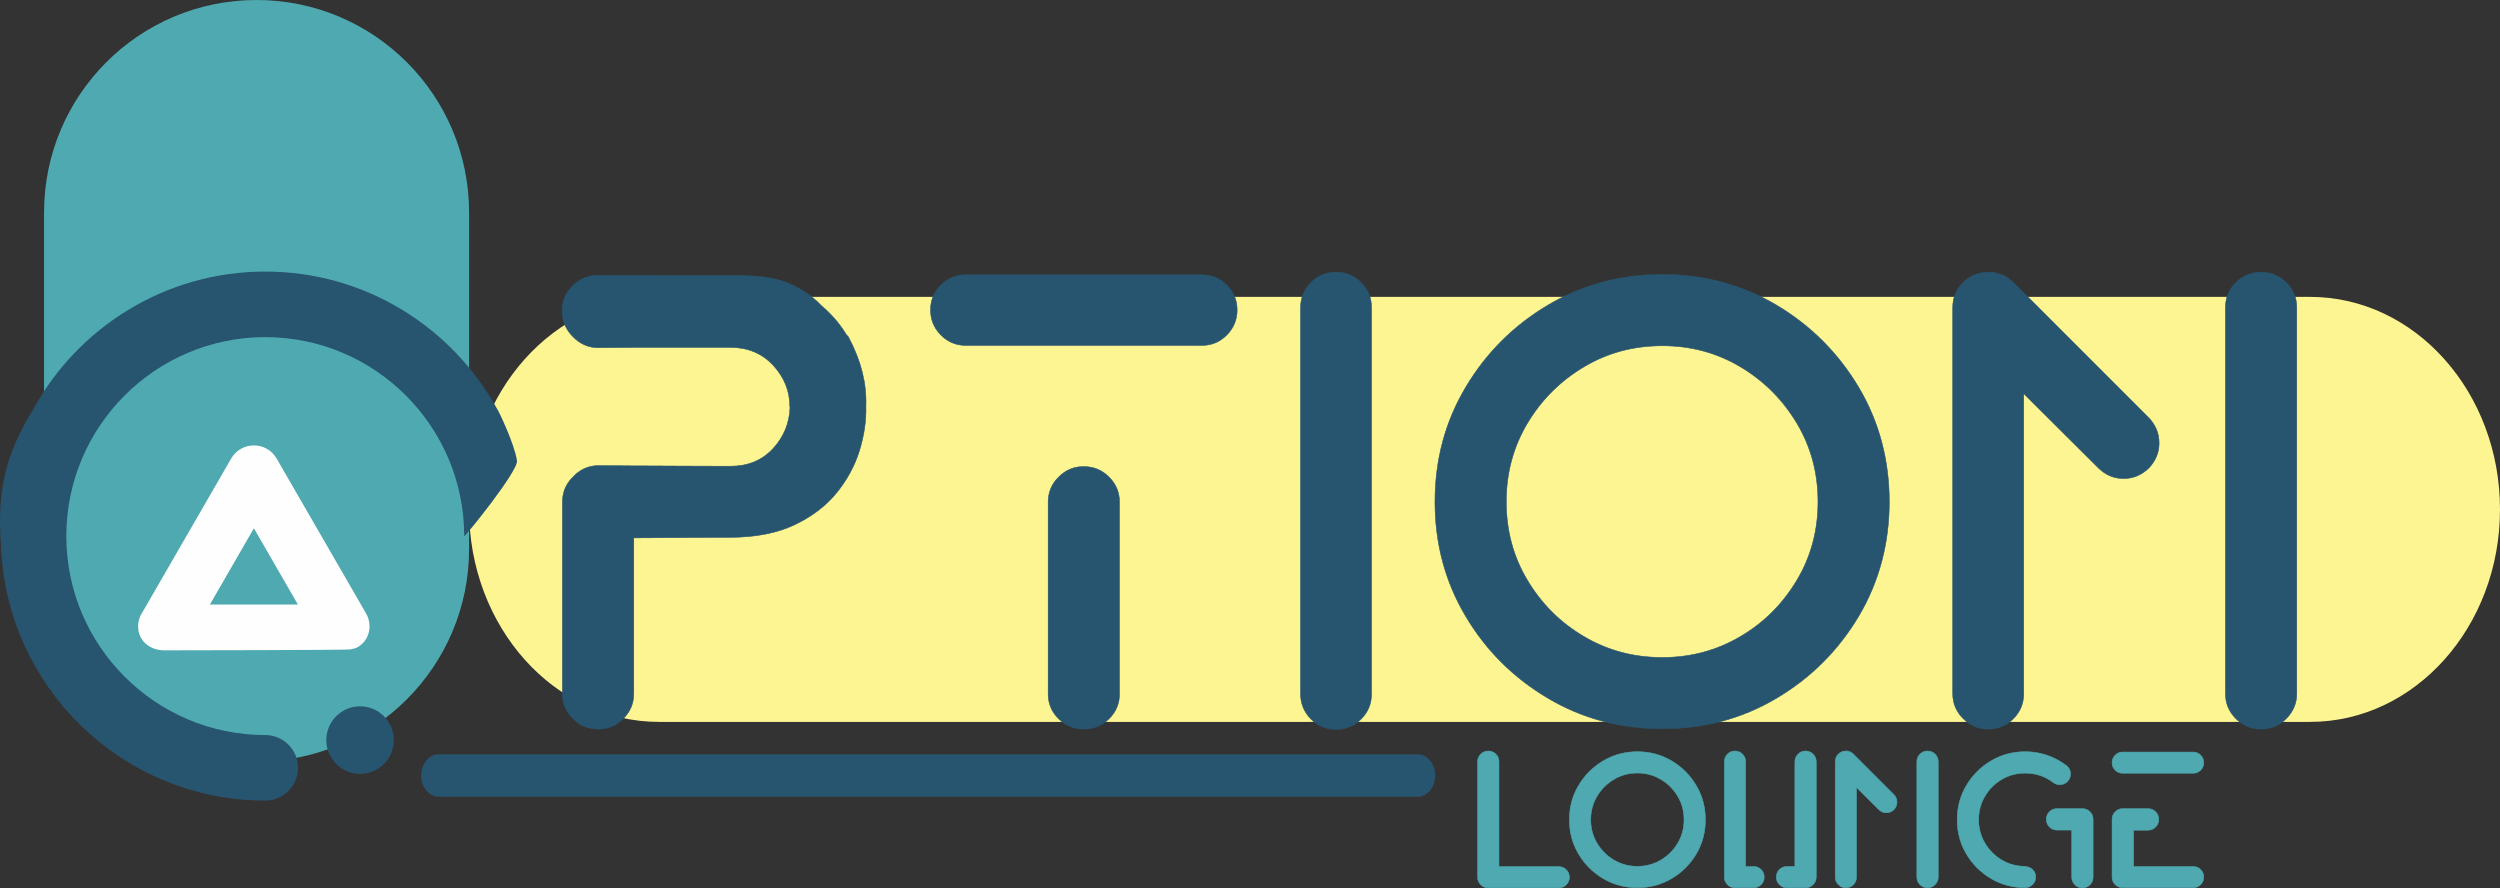 <svg xmlns="http://www.w3.org/2000/svg" width="1359.613" height="483.012" viewBox="0 0 35874.13 12744.56" shape-rendering="geometricPrecision" text-rendering="geometricPrecision" image-rendering="optimizeQuality" fill-rule="evenodd" clip-rule="evenodd"><rect x="0" y="0" width="35874.13" height="12744.56" fill="#333333" stroke="none"/><defs><style>.fil0,.fil2{fill-rule:nonzero}.fil2{fill:#27546e}.fil0{fill:#4ea9b1}</style></defs><g id="Layer_x0020_1"><path class="fil0" d="M632.08 7878.65V3049.56C632.08 1365.34 1997.38 0 3681.6 0s3049.56 1365.33 3049.56 3049.56v4829.09c0 1684.22-1365.33 3049.53-3049.56 3049.53-1684.21 0-3049.52-1365.3-3049.52-3049.53z"/><path d="M9457.81 4260.09h23689.54c1505.96 0 2726.78 1365.27 2726.78 3049.5 0 1684.15-1220.82 3049.49-2726.78 3049.49H9457.81c-1505.96 0-2726.66-1365.33-2726.66-3049.49 0-1684.22 1220.7-3049.5 2726.66-3049.5z" fill="#fdf492" fill-rule="nonzero"/><path class="fil2" d="M7418.42 6612.84c-32.01-239.04-274.47-739.08-278.02-732.46-644.07-1180.59-1897.05-1983.46-3334.07-1983.46-1437.02 0-2689.86 802.74-3334.16 1983.24C85.18 6509.73-46.36 7037.85 14.02 7824.64c69.81 2032.07 1743.57 3663.97 3792.31 3663.97 259.82 0 470.39-210.61 470.39-470.45 0-259.78-210.57-470.32-470.39-470.32-1574.24 0-2854.92-1280.82-2854.92-2855.11 0-1574.25 1280.69-2855.08 2854.92-2855.08 1574.22 0 2854.84 1280.84 2854.84 2855.08 0 27.36 776.97-933.22 757.26-1079.88z"/><path d="M4274.7 8674.61l-631.43-1093.62-631.3 1093.62H4274.7zm-2223.37 97.68l1266.22-2192.9c67.16-116.47 191.29-188.1 325.72-188.1 134.53 0 258.69 71.41 325.92 187.94l1279.93 2216.6c17.92 29.76 31.76 61.58 40.96 95.89 8.54 32.05 12.83 63.49 12.83 95.92 0 12.66-.66 23.23-1.97 35.88-5.43 54.36-22.47 101.15-48.4 146.23-26.15 45.23-61.8 76.99-106.31 108.78-36.19 26.18-77.27 28.97-121.55 40.9-34.55 9.45-2674.87 12.9-2679.86 12.66-201.46-7.07-362.83-138.58-362.83-341.87 0-81.2 25.65-156.46 69.34-217.91z" fill="#fefefe" fill-rule="nonzero"/><path class="fil2" d="M4684.14 10582.01c21-266.78 254.33-465.99 521.07-444.99 266.78 21.03 466.05 254.32 445.03 521.1-21.03 266.75-254.36 466.05-521.14 445-266.78-21-465.99-254.36-444.96-521.11z"/><path class="fil2" d="M12183.28 4852.98h0c173.94 327.69 254.7 653.82 242.27 978.4 6.21 201.88-24.85 413.1-91.63 632.07-66.79 217.42-177.04 420.87-329.24 608.78-153.75 187.91-355.64 341.67-605.67 459.69-250.04 118.02-557.53 178.6-920.94 178.6l-1383.72 7.77v2234.78c0 139.76-49.7 259.35-150.64 358.74-99.4 100.95-218.98 150.64-358.74 150.64-142.89 0-264.01-49.69-363.41-150.64-100.94-99.39-150.64-218.98-150.64-358.74V7204.24c0-136.66 46.59-253.14 141.33-349.43 102.5-114.92 228.29-173.94 377.38-173.94l577.72 4.67h132.01c184.81 0 405.33 1.55 660.03 3.1 254.69 1.56 428.63 1.56 523.37 1.56 248.47 0 450.37-82.31 607.22-250.04 155.3-166.17 239.16-366.51 246.93-601.01h-3.11c0-226.73-80.76-425.53-239.16-597.9-159.96-170.84-364.95-256.25-616.55-256.25h-1315.4l-577.72 4.66c-139.77 0-260.91-52.79-363.41-158.4-104.05-104.05-155.3-226.73-155.3-369.61 0-139.77 49.69-259.35 150.64-360.31 99.39-99.39 220.52-149.09 363.4-149.09h504.73l879.01 3.11h514.05v-3.11c51.25 0 99.4 1.56 145.99 3.11 287.31 0 520.25 37.27 697.3 111.81 177.04 74.54 332.34 180.15 462.8 316.82 147.53 124.24 268.67 265.57 363.4 422.41l23.3 23.3c6.21 9.32 9.32 17.08 12.43 23.3zm5059.7-910.06h0c142.88 0 262.46 49.69 361.84 147.53 97.84 97.84 147.54 217.42 147.54 357.19s-49.7 259.35-147.54 358.74c-99.39 100.95-218.97 150.64-361.84 150.64h-3380.9c-142.88 0-262.46-49.69-361.85-150.64-97.84-99.39-147.53-218.97-147.53-358.74s49.69-259.35 147.53-357.19c99.4-97.84 218.98-147.53 361.85-147.53h3380.9zM15550.2 6694.85h0c142.88 0 264.01 49.69 363.4 150.64 100.95 99.39 150.64 218.98 150.64 358.74v2753.48c0 139.77-49.69 257.8-150.64 357.19-99.39 97.84-220.52 147.53-363.4 147.53-139.77 0-259.35-49.69-358.75-147.53-100.94-99.4-150.63-217.42-150.63-357.19V7204.23c0-139.76 49.69-259.35 150.63-358.74 99.4-100.95 218.98-150.64 358.75-150.64zm4130.99 3258.21h0V4415.04c0-138.22-48.14-259.35-147.53-358.75-97.84-99.39-218.98-150.64-361.85-150.64h0c-142.88 0-262.46 51.26-361.85 150.64-97.84 99.4-147.53 220.53-147.53 358.75v5538.02c0 142.88 49.69 264.01 147.53 363.4 99.4 100.95 218.98 150.64 361.85 150.64h0c142.88 0 264.01-49.69 361.85-150.64 99.4-99.39 147.53-220.52 147.53-363.4zm4172.94-6014.8h0c599.46 0 1146.12 147.53 1639.98 441.05 492.3 293.52 885.22 687.98 1178.73 1180.28 291.96 493.86 437.95 1040.52 437.95 1639.98 0 601.01-145.99 1147.67-437.95 1641.53-293.51 492.3-686.43 885.21-1178.73 1177.17-493.86 293.52-1040.52 439.51-1639.98 439.51-601.01 0-1149.23-145.99-1643.08-439.51-493.86-291.96-888.33-684.87-1180.29-1177.17-293.51-493.86-439.5-1040.52-439.5-1641.53 0-599.46 145.99-1146.12 439.5-1639.98 291.96-492.3 686.44-886.76 1180.29-1180.28 493.85-293.52 1042.07-441.05 1643.08-441.05zm0 5496.09h0c408.44 0 782.71-100.94 1121.27-301.28 338.56-198.78 607.23-469.01 809.12-807.56 201.89-337.01 302.84-712.83 302.84-1125.93 0-411.54-100.95-787.38-302.84-1125.93-201.88-337-470.56-607.22-809.12-809.12-338.56-201.88-712.82-302.83-1121.27-302.83-413.1 0-788.92 100.95-1125.93 302.83-338.56 201.89-608.78 472.12-810.66 809.12-201.89 338.56-302.83 714.39-302.83 1125.93 0 413.1 100.94 788.92 302.83 1125.93 201.88 338.56 472.11 608.78 810.66 807.56 337.01 200.34 712.83 301.28 1125.93 301.28zm8594.34-5528.71h0c138.22 0 259.35 49.7 358.74 149.09 99.4 97.84 150.64 218.98 150.64 360.31v5538.02c0 139.76-51.25 259.35-150.64 358.74-99.39 100.95-220.52 150.64-358.74 150.64-142.88 0-264.01-49.69-364.96-150.64-99.39-99.39-149.09-218.98-149.09-358.74V4415.04c0-141.33 49.7-262.47 149.09-360.31 100.95-99.39 222.09-149.09 364.96-149.09zm-3553.28 150.64h0L30838 5999.09c96.28 102.51 144.43 223.63 144.43 358.75 0 136.66-49.7 256.24-149.09 360.3-104.05 99.4-223.63 149.09-360.31 149.09-136.66 0-256.24-49.69-358.74-149.09L29039.6 5648.12v4304.94c0 139.76-48.14 259.35-147.53 358.74-97.84 100.95-218.98 150.64-361.85 150.64-139.76 0-259.35-49.69-358.74-150.64-100.95-99.39-150.64-218.98-150.64-358.74V4415.04c0-141.33 48.15-262.47 145.99-358.75 96.28-97.84 217.42-147.53 363.4-150.64h45.04s0 0 0 0h4.66c15.54 3.11 29.51 4.67 41.93 4.67 0 3.1 1.56 4.66 4.66 4.66h4.67c10.87 3.1 23.29 6.21 35.71 9.31h4.67c3.1 0 6.2 1.56 9.31 4.66 12.43 3.11 21.74 6.21 31.05 9.32 6.21 3.1 12.43 4.66 18.64 4.66 9.32 6.21 18.64 10.87 27.95 12.43 0 0 0 0 0 0 6.21 3.1 10.87 6.21 17.08 9.31 9.32 6.21 18.64 12.43 27.95 18.64 0 0 0 0 0 0 6.21 3.1 10.88 6.21 13.98 9.31 9.31 6.21 17.08 13.98 26.4 23.3h4.67c3.1 3.11 4.66 4.66 4.66 4.66 12.43 7.77 24.84 18.64 37.27 31.06 0 0 0 0 0 0s0 0 0 0h0c3.11 3.1 4.67 4.66 4.67 4.66s0 0 0 0z" stroke="#27546e" stroke-width="7.6" stroke-miterlimit="22.926"/><path class="fil0" d="M21203.19 10929.17h0v1657.72s0 0 0 0v1.4s0 0 0 0 0 0 0 0c0 41.83 14.88 77.64 45.1 107.38 29.75 30.22 65.54 45.1 107.38 45.1h1012.02c41.83 0 77.63-14.88 107.38-45.1 30.22-29.75 45.09-65.55 45.09-107.38 0-42.76-14.87-79.02-45.09-108.31-29.76-29.76-65.55-44.17-107.38-44.17h-858.15v-1506.63c0-41.38-14.87-77.64-44.63-107.38-30.22-29.75-66.01-45.1-107.84-45.1-42.77 0-79.03 15.35-108.78 45.1-30.22 29.75-45.1 66.01-45.1 107.38zm2293.65-142.72h0c179.45 0 343.07 44.17 490.91 132.03 147.36 87.86 264.97 205.93 352.83 353.3 87.4 147.83 131.1 311.46 131.1 490.91 0 179.9-43.7 343.53-131.1 491.36-87.86 147.36-205.46 264.97-352.83 352.37-147.83 87.86-311.46 131.56-490.91 131.56-179.9 0-344-43.7-491.83-131.56-147.82-87.4-265.9-205-353.3-352.37-87.86-147.83-131.56-311.46-131.56-491.36 0-179.45 43.7-343.07 131.56-490.91 87.4-147.36 205.47-265.44 353.3-353.3 147.83-87.86 311.93-132.03 491.83-132.03zm0 1645.17h0c122.26 0 234.29-30.22 335.63-90.18 101.34-59.51 181.77-140.39 242.2-241.73 60.43-100.88 90.64-213.38 90.64-337.03 0-123.19-30.21-235.69-90.64-337.03-60.43-100.87-140.86-181.76-242.2-242.19-101.34-60.43-213.37-90.65-335.63-90.65-123.65 0-236.15 30.22-337.03 90.65-101.34 60.43-182.23 141.32-242.66 242.19-60.43 101.34-90.65 213.84-90.65 337.03 0 123.65 30.22 236.15 90.65 337.03 60.43 101.34 141.32 182.23 242.66 241.73 100.88 59.96 213.38 90.18 337.03 90.18zm2411.74-1654.93h0c42.76 0 79.02 15.35 108.77 45.1 30.22 29.75 45.1 66.01 45.1 107.38v1657.72c0 41.84-14.88 77.64-45.1 107.38-29.75 30.22-66.01 45.1-108.77 45.1 0 0 0 0 0 0s0 0 0 0h-265.45c-42.76 0-79.02-14.88-109.24-45.1-29.75-29.75-44.63-65.54-44.63-107.38 0-42.76 14.88-79.02 44.63-109.24 30.22-29.76 66.48-44.63 109.24-44.63h112.97v-1503.85c0-41.38 14.88-77.64 44.63-107.38 30.22-29.75 66.01-45.1 107.85-45.1zM25162 12433.02h0c42.76 0 79.02 14.87 109.24 44.63 29.76 30.22 44.63 66.48 44.63 109.24 0 41.84-14.87 77.64-44.63 107.38-30.22 30.22-66.48 45.1-109.24 45.1h-265.44s0 0 0 0 0 0 0 0c-42.77 0-78.56-14.88-108.32-45.1-29.28-29.75-44.16-65.54-44.16-107.38v-1657.72c0-41.38 14.88-77.64 44.16-107.38 29.76-29.75 65.55-45.1 108.32-45.1 41.83 0 77.63 15.35 107.84 45.1 29.76 29.75 44.63 66.01 44.63 107.38v1503.85H25162zm2498.2-1656.33h0c41.38 0 77.64 14.88 107.38 44.64 29.76 29.28 45.1 65.54 45.1 107.84v1657.72c0 41.84-15.34 77.64-45.1 107.38-29.75 30.22-66.01 45.1-107.38 45.1-42.76 0-79.02-14.88-109.24-45.1-29.76-29.75-44.63-65.54-44.63-107.38v-1657.72c0-42.3 14.87-78.56 44.63-107.84 30.22-29.76 66.48-44.64 109.24-44.64zm-1063.62 45.1h0l581.56 581.55c28.82 30.69 43.23 66.95 43.23 107.39 0 40.91-14.88 76.7-44.63 107.84-31.14 29.76-66.95 44.63-107.85 44.63-40.91 0-76.7-14.87-107.38-44.63l-321.69-320.29v1288.61c0 41.84-14.41 77.64-44.16 107.38-29.29 30.22-65.55 45.1-108.31 45.1-41.84 0-77.64-14.88-107.38-45.1-30.22-29.75-45.1-65.54-45.1-107.38v-1657.72c0-42.3 14.41-78.56 43.7-107.38 28.82-29.29 65.08-44.16 108.78-45.1h13.48s0 0 0 0h1.39c4.66.94 8.84 1.4 12.56 1.4 0 .94.47 1.4 1.4 1.4h1.4c3.25.93 6.97 1.86 10.69 2.79h1.4c.93 0 1.85.46 2.78 1.4 3.72.93 6.51 1.85 9.3 2.78 1.85.94 3.72 1.4 5.57 1.4 2.79 1.86 5.57 3.26 8.37 3.72 0 0 0 0 0 0 1.86.93 3.25 1.86 5.12 2.79 2.79 1.85 5.57 3.72 8.37 5.57 0 0 0 0 0 0 1.85.93 3.25 1.86 4.18 2.79 2.79 1.85 5.12 4.18 7.91 6.97h1.4l1.4 1.4c3.72 2.32 7.43 5.57 11.15 9.29 0 0 0 0 0 0s0 0 0 0h0l1.4 1.4s0 0 0 0zm3438.62 935.78h0v829.33c0 42.77-14.88 79.03-44.63 108.78-30.22 30.22-66.01 45.1-107.85 45.1-42.76 0-79.02-14.88-108.78-45.1-30.22-29.75-45.09-66.01-45.09-108.78v-675.45h-211.06c-42.76 0-79.02-14.88-108.77-45.1-30.22-29.75-45.1-66.48-45.1-108.78 0-42.76 14.88-79.02 45.1-109.24 29.75-29.76 66.01-44.63 108.77-44.63h363.53c42.77 0 79.03 14.87 109.25 44.63 29.75 30.22 44.63 66.48 44.63 109.24zm-973.43 676.85h0c42.3 1.85 78.09 16.73 106.93 45.55 28.35 28.35 42.76 63.68 42.76 105.52 0 41.84-14.41 77.18-42.76 106-28.83 29.28-64.62 44.63-106.93 46.48h0c-179.9 0-344-43.7-491.83-131.56-147.82-87.4-265.9-205-353.3-352.37-87.86-147.83-131.56-311.46-131.56-491.36 0-179.45 43.7-343.07 131.56-490.91 87.4-147.36 205.47-265.44 353.3-353.3 147.83-87.86 311.93-132.03 491.83-132.03 107.85 0 211.05 16.74 309.61 50.21 98.55 33.47 188.73 80.89 270.55 141.78 46.02 31.61 69.26 74.38 69.26 127.85 0 42.76-15.34 79.02-45.55 109.24-30.22 29.75-66.48 44.63-108.31 44.63-38.12 0-71.12-11.62-99.49-35.33-116.22-86.93-248.24-130.62-396.07-130.62-123.65 0-236.15 29.75-337.03 89.71-101.34 59.97-182.23 140.86-241.73 241.73-59.96 101.34-90.18 213.84-90.18 337.03 0 122.72 30.22 234.75 90.18 336.1 59.51 100.87 140.39 181.76 241.73 242.19 100.88 60.43 213.38 90.65 337.03 90.65v2.79zm1396.93-1338.83h0c-41.83 0-77.17-14.87-106.93-44.16-29.28-29.75-44.16-65.55-44.16-106.93 0-41.83 14.88-77.63 44.16-107.84 29.76-29.76 65.09-45.1 106.93-45.1h1013.41c41.83 0 77.17 15.34 106.92 45.1 29.29 30.22 44.16 66.01 44.16 107.84 0 41.38-14.87 77.18-44.16 106.93-29.75 29.29-65.08 44.16-106.92 44.16H30458.7zm1013.41 1338.83h0c41.83 0 77.17 14.41 106.92 44.16 29.29 29.29 44.16 65.55 44.16 108.31 0 41.84-14.87 77.17-44.16 106.93-29.75 29.28-65.08 44.16-106.92 44.16H30458.7c-41.83 0-77.17-14.88-106.93-44.16-29.28-29.76-44.16-65.08-44.16-106.93v-826.55s0 0 0 0v-1.4c0-42.77 14.88-79.49 45.1-109.71 29.75-30.69 66.01-45.55 108.78-45.55h362.13c42.76 0 79.02 14.87 109.24 45.55 29.76 30.22 44.63 66.94 44.63 109.71 0 41.38-14.87 77.64-44.63 107.85-30.22 30.68-66.48 46.02-109.24 46.02h-206.87v521.58h855.36z" stroke="#4ea9b1" stroke-width="7.6" stroke-miterlimit="22.926"/><path class="fil2" d="M20344.81 11433.04H6293.63c-137.73 0-249.39-136.5-249.39-304.86 0-168.35 111.66-304.87 249.39-304.87h14051.18c137.74 0 249.4 136.52 249.4 304.87 0 168.36-111.66 304.86-249.4 304.86z"/></g></svg>